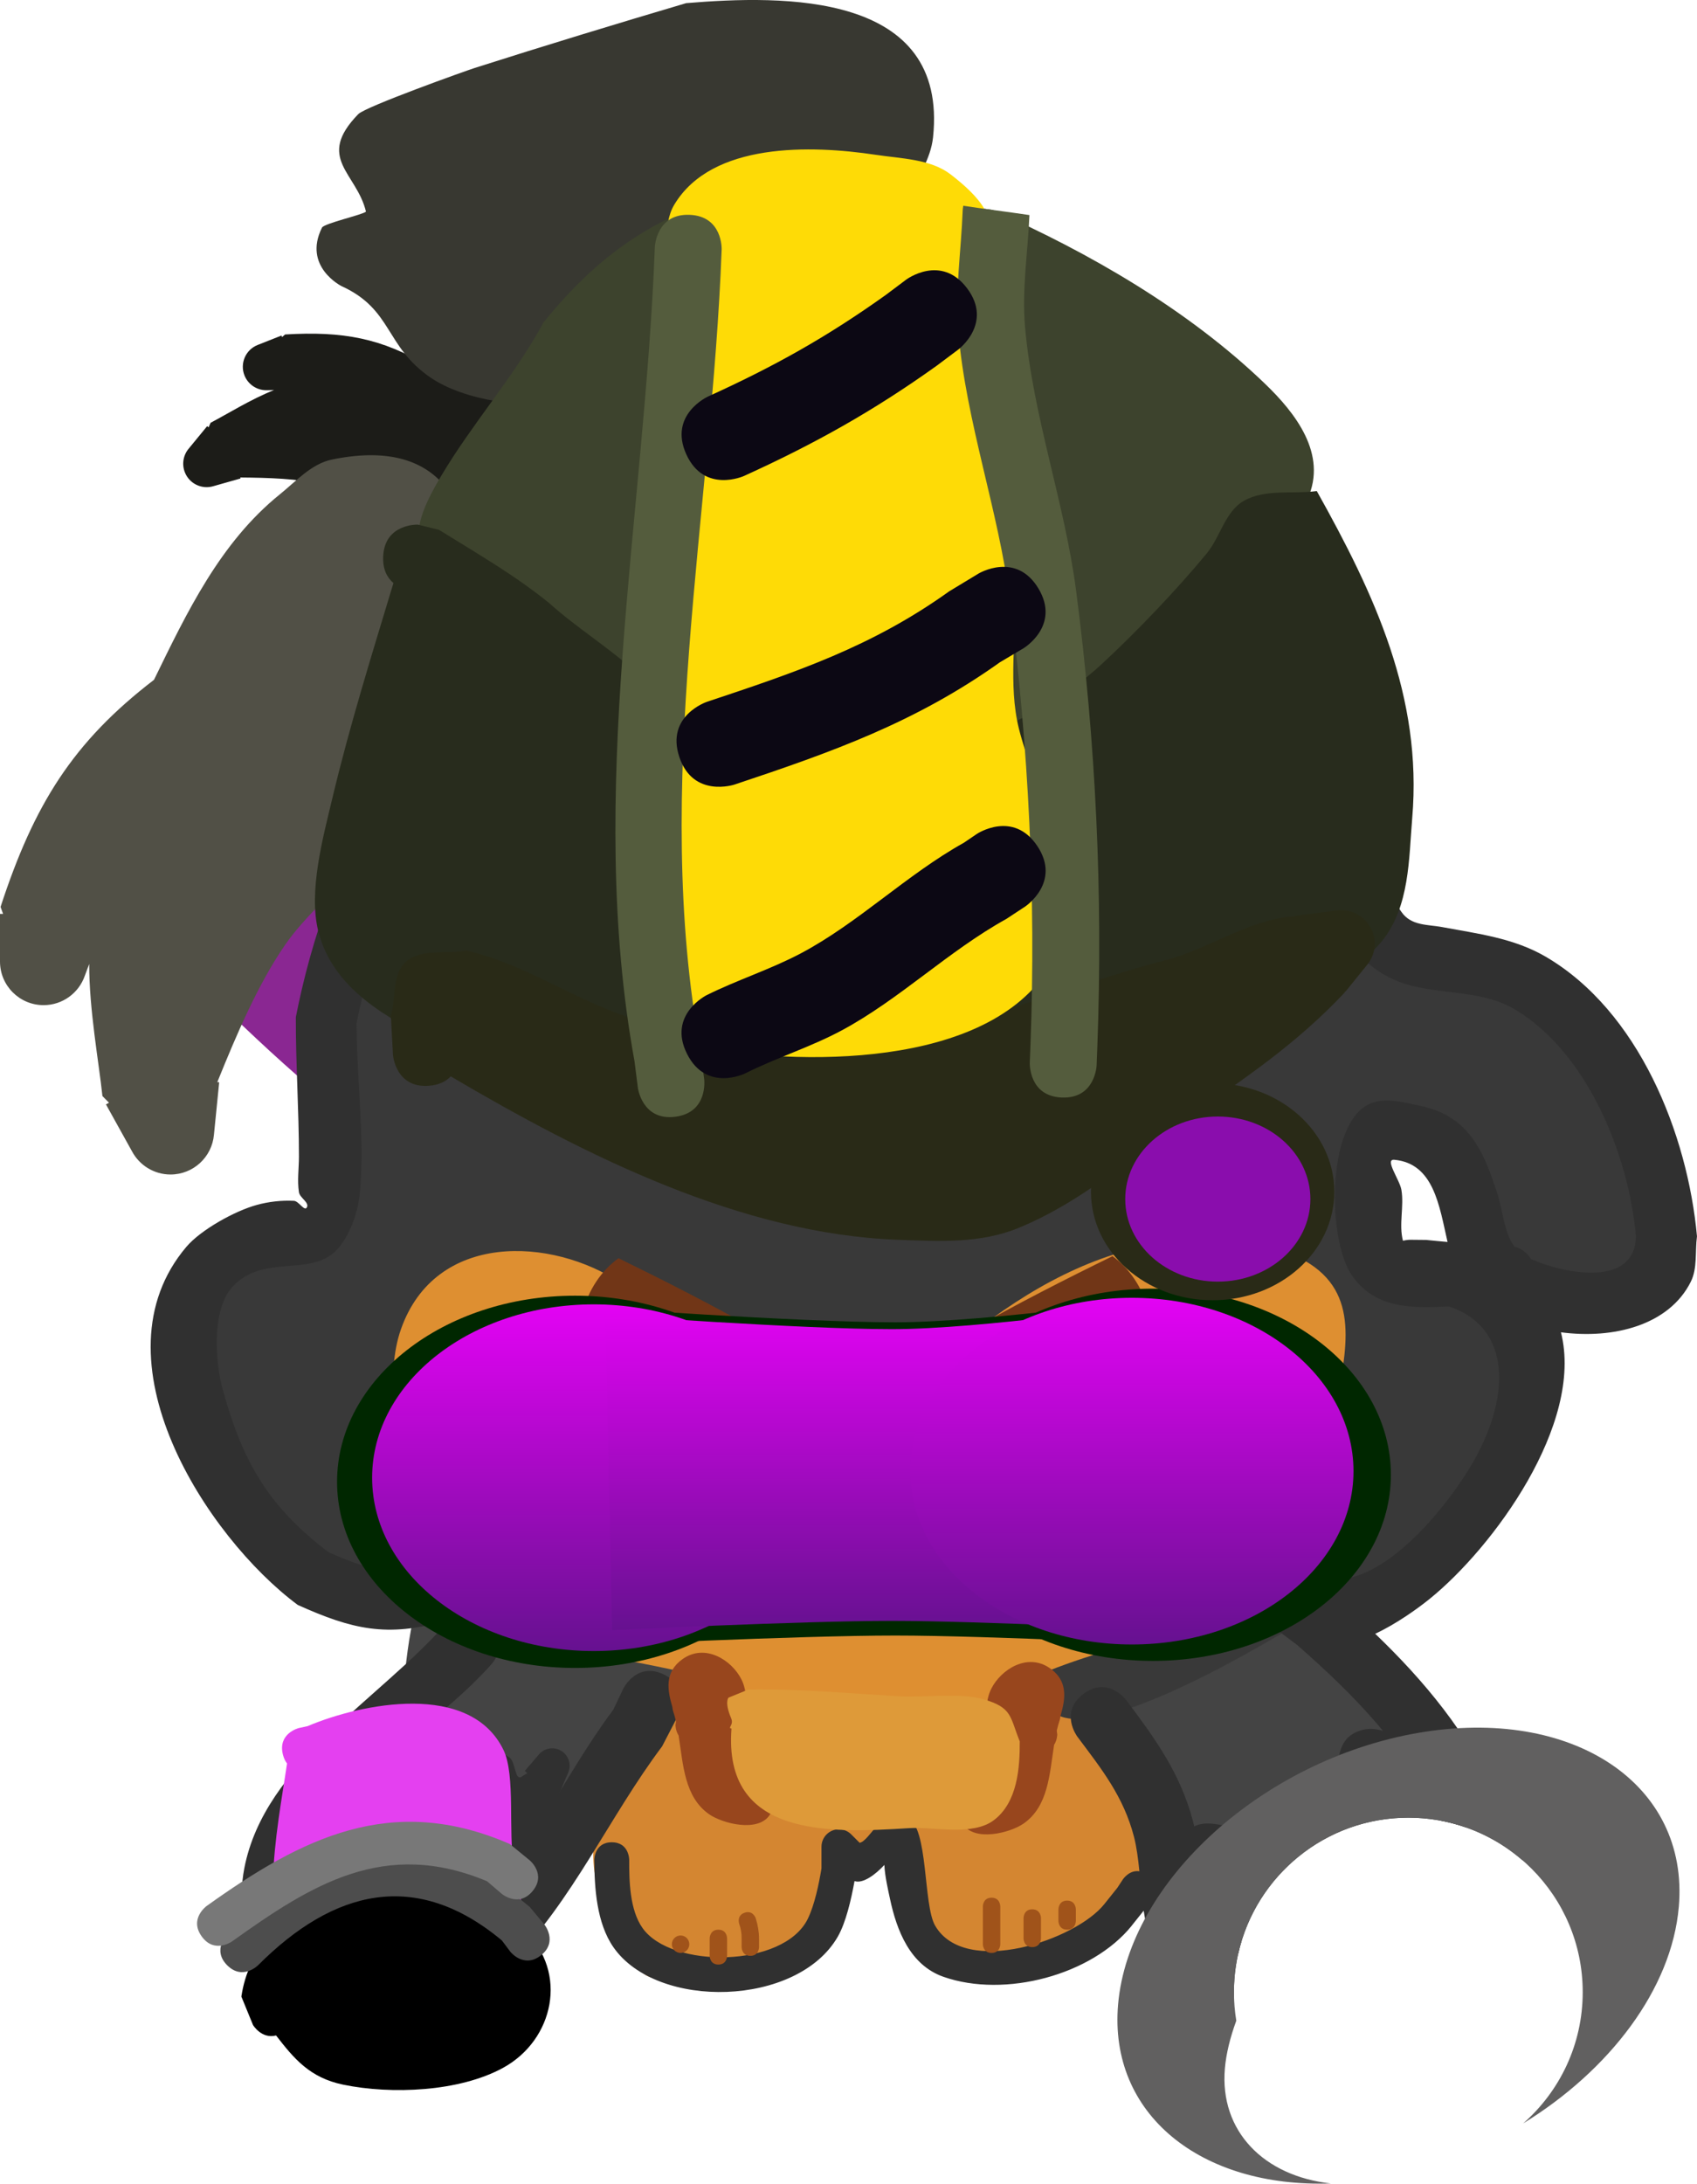 <svg version="1.1" xmlns="http://www.w3.org/2000/svg" xmlns:xlink="http://www.w3.org/1999/xlink" width="97.318" height="125.171" viewBox="0,0,97.318,125.171"><defs><linearGradient x1="223.468" y1="187.786" x2="223.468" y2="207.659" gradientUnits="userSpaceOnUse" id="color-1"><stop offset="0" stop-color="#e303f4"/><stop offset="1" stop-color="#661190"/></linearGradient><linearGradient x1="240.095" y1="187.786" x2="240.095" y2="206.463" gradientUnits="userSpaceOnUse" id="color-2"><stop offset="0" stop-color="#e303f4"/><stop offset="1" stop-color="#661190"/></linearGradient><linearGradient x1="254.329" y1="187.41" x2="254.329" y2="207.282" gradientUnits="userSpaceOnUse" id="color-3"><stop offset="0" stop-color="#e303f4"/><stop offset="1" stop-color="#661190"/></linearGradient></defs><g transform="translate(-189.419,-113.018)"><g data-paper-data="{&quot;isPaintingLayer&quot;:true}" fill-rule="nonzero" stroke="none" stroke-linecap="butt" stroke-linejoin="miter" stroke-miterlimit="10" stroke-dasharray="" stroke-dashoffset="0" style="mix-blend-mode: normal"><path d="M214.013,134.021c2.306,0.182 4.682,0.342 6.743,1.512c0.558,0.317 1.231,0.559 1.583,1.096c1.845,2.817 0.421,4.644 -2.384,5.446c-2.766,0.791 -6.283,0.495 -9.01,-0.223c-1.039,-0.273 -1.993,-0.827 -3.039,-1.07c-1.426,-0.332 -3.087,-0.38 -4.708,-0.393l0.016,0.056l-1.563,0.443c-0.661,0.196 -1.373,-0.142 -1.631,-0.796c-0.189,-0.479 -0.084,-1.001 0.229,-1.367l1.049,-1.277l0.083,0.068l0.116,-0.264c0.902,-0.469 2.346,-1.37 3.638,-1.873l-0.392,0.007c-0.555,0.022 -1.089,-0.304 -1.305,-0.85c-0.272,-0.69 0.066,-1.471 0.757,-1.744l1.365,-0.539l0.035,0.089l0.172,-0.151c3.314,-0.199 5.543,0.209 8.247,1.831z" fill="#1c1c18" stroke-width="0.5"/><path d="M201.785,165.528l0.5,-1.587c0.677,-0.669 1.353,-1.338 2.03,-2.008c2.972,-1.881 6.75,-3.038 9.529,-4.947c2.215,-1.521 3.024,-4.765 3.962,-7.063c2.378,-5.82 4.543,-11.187 10.119,-14.559c2.476,-1.498 5.113,-3.63 8.404,-2.269c2.499,1.033 3,4.093 3.525,6.253c1.697,6.981 2.744,13.751 5.435,20.529c1.056,6.204 2.885,12.352 2.515,18.71c-0.139,2.399 -0.483,5.064 -1.98,7.081c-3.553,4.785 -11.639,3.038 -16.529,1.824c-11.273,-2.799 -20.183,-9.856 -28.224,-17.892c0,0 -1.768,-1.768 0,-3.536c0.239,-0.239 0.478,-0.414 0.713,-0.536z" fill="#8a2792" stroke-width="0.5"/><path d="M210.406,125.147c-0.533,-2.23 -2.903,-3.055 -0.442,-5.586c0.423,-0.435 6.222,-2.503 6.68,-2.648c4.023,-1.282 8.068,-2.515 12.122,-3.714c5.593,-0.469 15.042,-0.652 14.16,7.693c-0.132,1.244 -0.892,2.342 -1.447,3.463c-0.559,1.131 -1.067,2.322 -1.889,3.279c-0.539,0.628 -5.462,3.875 -5.886,4.029c-1.097,0.399 -2.354,0.062 -3.485,0.35c-2.925,0.745 -5.317,3.315 -8.345,3.982c-2.265,0.499 -5.838,-0.007 -7.778,-1.342c-2.62,-1.804 -2.146,-3.888 -5.093,-5.235c0,0 -2.236,-1.118 -1.118,-3.354c0.121,-0.242 2.379,-0.748 2.522,-0.917z" fill="#383831" stroke-width="0.5"/><path d="M198.25,151.986c1.889,-3.865 3.788,-7.867 7.22,-10.634c0.929,-0.749 1.808,-1.748 2.976,-1.99c6.134,-1.269 8.322,2.443 7.794,7.843c-0.52,5.326 -3.434,11.209 -6.537,15.437c-1.182,1.61 -2.791,2.884 -3.927,4.527c-1.548,2.24 -2.764,5.081 -3.895,7.877l0.108,0.011l-0.301,3.006c-0.112,1.277 -1.184,2.279 -2.49,2.279c-0.958,0 -1.79,-0.539 -2.21,-1.33l-1.492,-2.687l0.175,-0.097l-0.378,-0.381c-0.196,-1.881 -0.769,-4.994 -0.757,-7.573l-0.256,0.683c-0.34,0.976 -1.269,1.677 -2.361,1.677c-1.381,0 -2.5,-1.119 -2.5,-2.5v-2.73h0.177l-0.145,-0.4c1.918,-5.87 4.146,-9.448 8.799,-13.018z" fill="#515046" stroke-width="0.5"/><path d="M251.058,209.765c-0.079,-0.11 -0.143,-0.251 -0.179,-0.433c-0.196,-0.981 0.784,-1.177 0.784,-1.177l0.81,-0.154c2.967,-0.989 7.095,-3.5 9.953,-3.531c2.018,1.503 4.131,3.067 5.594,5.159c0.765,1.093 2.048,2.812 0.924,4.308c-0.441,0.587 -1.804,-0.316 -2.18,0.315c-0.474,0.795 -0.815,1.926 -1.701,2.196c-0.487,0.148 -1.206,-0.78 -1.673,-0.121c-0.47,0.662 -0.513,1.746 -1.247,2.092c-1.01,0.475 -2.547,-1.333 -3.309,-0.517c-0.174,0.186 0.242,0.563 0.081,0.761c-0.053,0.066 -0.109,0.128 -0.168,0.189l0.035,0.028l-0.739,0.923c-0.183,0.233 -0.467,0.383 -0.787,0.383c-0.502,0 -0.917,-0.37 -0.989,-0.852l-0.17,-1.02c-1.044,-2.594 -2.046,-6.462 -4.566,-7.948c0,0 -0.359,-0.216 -0.473,-0.601z" data-paper-data="{&quot;index&quot;:null}" fill="#444444" stroke-width="0.5"/><path d="M221.927,216.028c-0.63,0.856 -4.601,1.763 -5.637,1.028c-1.113,-0.789 -0.019,-1.725 -0.78,-2.532c-0.697,-0.74 -1.221,-1.197 -1.789,-2.077c-0.064,-0.048 -0.101,-0.084 -0.101,-0.084l-0.432,-0.482c-0.223,-0.511 -0.716,-0.977 -0.67,-1.533c0.11,-1.35 0.486,-6.61 1.93,-7.184c0.108,-0.043 2.907,2.227 2.995,2.213c2.01,-0.332 3.859,1.28 5.696,1.79c1.091,0.303 1.994,0.072 2.579,0.604c0.045,-0.016 0.091,-0.032 0.138,-0.048v-0.05h1.356c0.552,0 1,0.448 1,1c0,0.552 -0.448,1 -1,1h-0.962c-1.621,0.564 -1.251,2.005 -1.654,3.008c-0.466,1.159 -1.629,1.934 -2.669,3.348z" data-paper-data="{&quot;index&quot;:null}" fill="#444444" stroke-width="0.5"/><path d="M223.455,218.777l0.362,-0.38c-0.57,-2.851 -0.618,-6.51 2.914,-7.56c2.285,-0.679 4.941,1.12 6.99,1.817c2.496,0.85 5.38,0.465 7.908,-0.039c3.191,-0.451 6.85,-3.259 10.129,-1.947c6.008,2.404 6.791,10.752 0.684,13.229c-2.208,1.325 -5.739,3.199 -8.466,2.479c-2.879,-0.76 -2.555,-4.845 -3.94,-6.727c-0.945,-1.283 -2.269,0.398 -2.472,1.208c-0.183,0.727 -0.378,1.456 -0.654,2.153c-1.297,2.579 -4.129,3.596 -7.243,3.161c-0.951,-0.133 -2.533,0.657 -3.339,-0.028c-1.691,-1.437 -3.068,-4.815 -2.872,-7.366z" data-paper-data="{&quot;index&quot;:null}" fill="#d48631" stroke-width="0.5"/><path d="M257.233,221.468c-0.63,-0.343 -0.44,-1.103 -0.44,-1.103l0.106,-0.3c0.188,-2.014 0.733,-2.931 2.898,-2.347c1.024,-0.689 1.903,-0.357 2.809,-0.582c0.674,-0.167 0.119,-1.578 0.696,-1.965c0.643,-0.432 1.624,0.464 2.32,0.126c0.899,-0.437 -0.032,-2.624 1.948,-3.122c1.367,-0.344 3.071,1.05 3.842,1.955c0.836,0.982 1.595,2.268 2.105,3.649c-1.042,-0.368 -2.164,-0.569 -3.333,-0.569c-4.758,0 -8.74,3.323 -9.751,7.775c-0.413,0.157 -0.839,0.38 -1.216,0.235c-1.314,-0.504 -1.76,-2.235 -1.983,-3.752z" data-paper-data="{&quot;index&quot;:null}" fill="#303030" stroke-width="0.5"/><path d="M212.984,211.031l0.198,0.263c0.285,0.41 1.056,-0.129 1.494,0.111c1.345,0.737 0.759,1.416 1.122,2.365c0.151,0.393 0.654,-0.656 1.075,-0.663c0.625,-0.01 1.246,0.293 1.759,0.65c0.357,0.248 0.309,1.337 0.682,1.113c0.116,-0.069 0.23,-0.142 0.344,-0.215l-0.145,-0.124l0.81,-0.944c0.183,-0.217 0.457,-0.354 0.763,-0.354c0.552,0 1,0.448 1,1c0,0.148 -0.032,0.288 -0.09,0.414l-0.398,0.929c-1.01,2.354 -2.576,4.396 -3.517,6.76c-0.421,1.057 -0.976,3.082 -2.098,3.636c-1.352,0.667 -2.701,-0.432 -3.957,-0.709c-1.68,0.006 -3.369,0.935 -4.955,0.169c-2.132,-1.03 -2.755,-4.181 -2.287,-6.26c0.809,-3.594 4.362,-6.055 6.402,-8.911c0,0 0.581,-0.814 1.395,-0.233c0.451,0.322 0.474,0.716 0.404,1.003z" data-paper-data="{&quot;index&quot;:null}" fill="#303030" stroke-width="0.5"/><path d="M232.635,149.535c0.236,-1.414 0.039,-5.322 1.613,-6.104c1.733,-0.862 2.217,1.024 3.307,0.864c0.537,-0.079 0.26,-5.068 0.296,-5.207c0.157,-0.612 0.398,-1.313 0.933,-1.649c0.312,-0.196 0.654,0.451 1.022,0.423c0.184,-0.014 -0.284,-0.296 -0.274,-0.48c0.025,-0.451 0.27,-0.863 0.372,-1.303c0.247,-1.068 0.496,-1.796 0.904,-2.526l-0.112,-0.045l0.364,-0.909c0.142,-0.38 0.508,-0.65 0.937,-0.65c0.371,0 0.694,0.202 0.867,0.501l0.549,0.915l-0.018,0.011l0.051,0.049c0.866,2.028 2.363,3.808 2.874,5.995c0.122,0.524 -0.238,1.398 0.264,1.593c0.21,0.082 0.678,-0.015 1.126,-0.088c0.44,-0.071 1.004,-1.689 1.148,-1.521c0.092,0.108 0.816,5.15 0.935,5.614c0.662,2.581 -0.503,3.729 -0.472,6.362c0.053,0.041 0.083,0.07 0.083,0.07l0.372,0.372c2.727,2.736 6.912,3.441 9.967,5.882c2.605,2.087 4.881,3.976 6.886,6.71c0.822,1.121 1.494,3.357 2.388,4.247c0.622,0.619 4.121,0.205 5.003,0.383c2.729,0.551 4.597,2.314 6.489,4.209c2.353,2.744 5.429,6.968 4.117,10.878c-0.315,0.94 -0.881,1.387 -1.538,2.047c-4.044,4.065 -8.175,0.34 -9.47,-4.106c-0.374,-0.932 -0.595,-1.899 -1.178,-2.73c-1.034,-1.476 -4.465,-3.257 -5.773,-0.976c-1.76,3.071 2.239,6.007 4.557,6.925c1.474,0.634 3.415,1.401 4.36,2.793c2.07,3.046 -0.091,8.801 -2.323,11.267c-2.449,2.707 -20.463,14.689 -23.512,11.745c-0.169,-0.467 -1.658,-1.471 -1.333,-2.178c2.297,-4.987 16.868,-14.701 17.421,-17.941c0.249,-1.455 0.168,-3.985 -1.368,-4.347c-1.573,-0.371 -4.056,0.213 -5.726,0.213c-5.613,0 -9.954,0.987 -14.213,4.762c-1.3,1.153 -2.048,3.106 -3.168,4.43c-0.431,0.51 -0.749,1.432 -1.416,1.416c-1.013,-0.025 -1.556,-1.738 -1.859,-2.49c-0.651,-1.756 -3.403,-0.932 -4.832,-2.04c-3.196,-2.479 -6.174,-5.816 -9.61,-6.867c-2.336,-0.715 -3.892,-1.516 -6.181,-0.601c-0.877,0.437 -3.127,1.321 -3.642,2.199c-1.2,2.047 0.143,7.199 0.32,9.461c0.1,1.282 2.404,5.595 1.171,6.563c-1.109,0.87 -6.76,-0.349 -7.981,-0.835c-4.03,-2.414 -8.302,-9.834 -6.075,-14.625c0.973,-2.092 3.423,-3.215 5.609,-3.55c1.282,-0.197 2.351,-0.616 2.098,-0.851c0.71,-4.329 0.361,-7.43 0.713,-11.862c0.162,-2.044 0.831,-4.274 1.341,-6.265c0.528,-2.064 1.324,-3.464 2.374,-5.213c2.364,-2.391 5.547,-4.461 8.651,-5.88c3.22,-1.472 7.638,-1.898 10.393,-4.149c0,0 0.018,-0.014 0.051,-0.036c0.049,-0.292 0.097,-0.583 0.146,-0.875z" data-paper-data="{&quot;index&quot;:null}" fill="#393939" stroke-width="0.5"/><path d="M225.349,186.907c3.582,1.073 6.864,3.199 9.974,5.209c1.022,0.66 2.183,1.591 2.815,2.627c0.276,0.452 0.1,0.628 0.589,0.833c0.254,0.106 1.899,-1.98 2.092,-2.212c6.07,-6.079 13.807,-11.395 22.794,-8.398c3.736,1.662 3.115,4.84 2.528,8.164c-1.021,5.786 -2.617,10.758 -8.499,12.966c-2.647,0.989 -5.484,1.656 -8.091,2.694c-1.224,0.487 -1.613,1.542 -3.067,1.829c-3.742,0.74 -8.609,-0.387 -12.471,-0.392c-2.568,0.248 -3.738,-0.999 -6.088,-1.512c-4.658,-1.017 -10.94,-1.642 -13.906,-5.969c-0.959,-1.399 -1.119,-3.121 -1.519,-4.733c-0.3,-2.689 -1.007,-6.19 -0.088,-8.801c1.976,-5.614 8.646,-5.29 12.613,-2.651c0,0 0.189,0.126 0.326,0.347z" data-paper-data="{&quot;index&quot;:null}" fill="#de8f31" stroke-width="0.5"/><path d="M263.798,207.303l-1.433,-1.075c-0.434,-0.318 -0.716,-0.832 -0.716,-1.412c0,-0.967 0.783,-1.75 1.75,-1.75c0.13,0 0.257,0.014 0.379,0.041l1.826,0.365l-0.04,0.198c0.4,-0.05 0.799,-0.112 1.194,-0.194c2.828,-0.584 5.886,-4.421 7.212,-6.775c2.043,-3.629 2.149,-7.587 -1.455,-8.796c-2.055,0.093 -4.229,0.179 -5.578,-1.798c-1.385,-2.03 -1.45,-8.489 0.902,-9.753c0.905,-0.486 2.076,-0.152 3.08,0.065c2.786,0.603 3.612,2.659 4.384,5.072c0.309,0.966 0.37,2.164 0.951,2.97c0.329,0.102 0.722,0.309 0.961,0.733c2.006,0.868 5.976,1.62 6.022,-1.322c-0.418,-4.629 -2.767,-10.509 -6.953,-12.999c-2.153,-1.281 -4.891,-0.712 -7.087,-1.773c-2.433,-1.176 -2.496,-2.92 -3.884,-4.876c-1.874,-2.64 -4.205,-4.549 -6.461,-6.796c-2.284,-2.059 -6.887,-1.996 -8.732,-4.279c-1.595,-1.973 -1.075,-6.219 -1.306,-8.552c-0.078,-0.787 -0.502,-2.52 -0.783,-3.886c-0.589,0.406 -1.038,1.378 -1.655,1.122c-1.047,-0.435 -1.305,-1.857 -1.883,-2.833c-0.96,-1.621 -1.84,-3.401 -2.695,-5.156c-0.033,1.613 -0.173,3.197 -0.735,4.246c-0.289,0.539 -1.158,0.522 -1.536,1.002c-0.542,0.689 -0.062,3.793 -0.062,4.588c0,0 0,0.417 -0.203,0.843c0.12,0.45 0.078,1.024 -0.495,1.597c-1.237,1.237 -2.475,0 -2.475,0l-0.548,-0.713c-0.132,-0.314 -0.312,-0.602 -0.507,-0.882c-0.029,1.965 -0.647,4.348 -0.805,5.929c0,0 -0.115,1.153 -1.097,1.489c-0.386,0.436 -0.929,0.584 -0.929,0.584c-4.405,1.199 -8.064,2.345 -12.219,4.191c-1.871,0.832 -4.361,1.952 -5.677,3.595c-2.389,2.982 -3.894,7.686 -4.645,11.356c0.011,3.213 0.471,6.474 0.195,9.691c-0.093,1.08 -0.543,2.401 -1.252,3.221c-1.484,1.716 -4.284,0.244 -6.065,2.209c-1.193,1.317 -0.985,4.287 -0.558,5.845c1.145,4.175 2.61,6.726 6.081,9.362c2.218,0.97 3.328,1.312 5.683,0.577l1.433,-0.074c0,0 1.75,0 1.75,1.75c0,0.584 -0.195,0.974 -0.455,1.233c0.25,0.06 0.515,0.193 0.788,0.432c1.317,1.152 0.165,2.469 0.165,2.469c-3.259,3.711 -9.687,7.275 -10.767,12.401c-0.915,4.345 3.159,2.446 5.61,2.767c0.977,0.128 1.972,1.327 2.832,0.846c0.439,-0.246 0.568,-0.83 0.852,-1.245c3.47,-3.442 5.505,-8.22 8.434,-12.133l0.579,-1.221c0,0 0.783,-1.565 2.348,-0.783c1.565,0.783 0.783,2.348 0.783,2.348l-0.91,1.756c-3.031,4.034 -5.125,8.846 -8.688,12.434c-2.771,2.744 -3.24,2.079 -6.738,1.461c-1.121,-0.198 -2.232,0.669 -3.366,0.575c-4.028,-0.333 -5.865,-3.884 -5.168,-7.485c1.17,-6.046 7.794,-9.697 11.566,-14.026c0,0 0.045,-0.051 0.127,-0.124l-0.168,-0.029c-3.334,0.97 -5.358,0.484 -8.461,-0.911c-5.245,-3.896 -11.843,-14.093 -6.388,-20.526c0.836,-0.985 2.797,-2.064 4.035,-2.402c0.691,-0.189 1.42,-0.272 2.135,-0.236c0.276,0.014 0.599,0.62 0.738,0.381c0.164,-0.284 -0.402,-0.549 -0.452,-0.873c-0.104,-0.674 0,-1.365 0,-2.047c0,-2.675 -0.185,-5.319 -0.178,-7.989c0.843,-4.293 2.562,-9.745 5.405,-13.21c4.423,-5.392 12.848,-7.122 19.233,-8.838c0.162,-2.194 0.146,-4.504 0.478,-6.626c0.177,-1.129 -0.222,-2.826 0.803,-3.332c1.349,-0.667 2.58,-0.294 3.62,0.511c0.067,-0.991 0.259,-1.943 0.726,-2.726c0.287,-0.48 1.113,-0.406 1.442,-0.859c0.6,-0.827 -0.123,-2.043 -0.076,-3.064c0.023,-0.506 0.318,-3.397 0.379,-4.003l0.184,-1.842c0.078,-0.894 0.829,-1.595 1.743,-1.595c0.58,0 1.094,0.282 1.412,0.716l1.104,1.473l-0.335,0.251c1.314,1.47 2.214,3.076 3.287,5.218c0.684,1.365 1.553,2.682 1.897,4.169c0.073,0.316 -0.691,1.02 -0.394,0.889c0.6,-0.266 0.81,-1.554 1.434,-1.35c1.205,0.394 2.016,1.619 2.683,2.697c1.338,2.16 0.716,5.865 1.065,8.28c0.138,0.958 -0.186,2.093 0.379,2.88c0.56,0.779 1.878,0.423 2.778,0.755c2.171,0.801 3.857,1.65 5.612,3.155c3.387,3.401 5.839,6.53 8.548,10.423c0.556,0.799 1.497,0.709 2.324,0.863c2.041,0.381 4.111,0.628 5.94,1.696c5.344,3.12 8.145,10.163 8.681,16.033c-0.118,0.868 0.036,1.819 -0.355,2.603c-1.245,2.493 -4.437,3.299 -7.446,2.896c1.329,5.258 -3.912,12.37 -7.55,15.299c-0.663,0.534 -1.895,1.424 -3.102,1.982c2.833,2.72 5.304,5.694 6.946,9.341c0.638,1.417 1.209,2.575 1.507,3.647c-1.319,-1.146 -2.941,-1.951 -4.73,-2.281c-1.84,-4.05 -4.878,-7.156 -8.209,-10.073zM271.203,184.092c0.477,0.052 0.874,0.083 1.228,0.117c-0.478,-2.095 -0.793,-4.497 -3.05,-4.711c-0.587,-0.056 0.304,1.14 0.404,1.721c0.163,0.958 -0.158,1.986 0.089,2.919c0.236,-0.054 0.409,-0.055 0.411,-0.055z" data-paper-data="{&quot;index&quot;:null}" fill="#303030" stroke-width="0.5"/><path d="M254.316,223.408c-2.277,2.819 -7.266,4.16 -10.793,2.923c-1.914,-0.671 -2.677,-2.649 -3.063,-4.456c-0.104,-0.485 -0.297,-1.314 -0.326,-1.955c-0.496,0.537 -1.222,1.091 -1.71,0.925c-0.194,1.057 -0.492,2.372 -0.963,3.19c-2.314,4.016 -10.35,4.213 -12.863,0.602c-0.967,-1.39 -1.092,-3.401 -1.096,-5.017c0,0 0,-1 1,-1c1,0 1,1 1,1c-0.003,1.214 0.025,2.867 0.765,3.916c1.648,2.334 8.074,2.296 9.47,-0.515c0.393,-0.792 0.647,-2.022 0.792,-2.905v-1.241c0,-0.552 0.448,-1 1,-1c0.276,0 0.526,0.112 0.707,0.293l0.482,0.482c0.076,-0.018 0.148,-0.053 0.214,-0.106c0.693,-0.565 1.173,-1.96 2.552,-1.321c1.183,0.548 0.87,4.979 1.561,6.174c1.719,2.971 8.071,0.832 9.708,-1.238c0.248,-0.31 0.496,-0.62 0.744,-0.931l0.321,-0.488c0,0 0.363,-0.545 0.942,-0.459c-0.072,-0.71 -0.159,-1.396 -0.313,-1.988c-0.598,-2.296 -1.849,-3.866 -3.245,-5.727c0,0 -1.05,-1.4 0.35,-2.45c1.4,-1.05 2.45,0.35 2.45,0.35c1.668,2.224 3.101,4.189 3.827,6.928c0.478,1.803 0.394,3.841 0.873,5.59c0.201,0.735 1.04,1.083 1.907,1.321c-0.278,0.919 -0.428,1.894 -0.428,2.904c0,0.149 0.003,0.297 0.01,0.444c-2.004,-0.766 -3.697,-0.879 -4.756,-3.413c-0.206,-0.492 -0.335,-1.076 -0.429,-1.699c-0.231,0.289 -0.462,0.577 -0.693,0.866z" data-paper-data="{&quot;index&quot;:null}" fill="#303030" stroke-width="0.5"/><path d="M270.284,184.083v0c0,0 0,0 0,0z" data-paper-data="{&quot;index&quot;:null}" fill="#303030" stroke-width="0.5"/><path d="M227.975,210.864c-0.275,-0.948 -0.478,-1.995 0.595,-2.75c1.291,-0.908 2.81,0.06 3.37,1.173c0.674,1.341 -0.131,3.455 0.386,4.873c0.282,0.775 1.911,1.85 1.236,2.889c-0.669,1.028 -2.71,0.494 -3.468,-0.03c-1.425,-0.985 -1.495,-2.835 -1.758,-4.519c-0.18,-0.278 -0.18,-0.597 -0.18,-0.597l0.029,-0.212c-0.046,-0.202 -0.1,-0.399 -0.164,-0.588c0,0 -0.032,-0.097 -0.045,-0.239z" data-paper-data="{&quot;index&quot;:null}" fill="#98461d" stroke-width="0.5"/><path d="M250.184,211.636c-0.064,0.189 -0.117,0.386 -0.164,0.588l0.029,0.212c0,0 0,0.319 -0.18,0.597c-0.263,1.684 -0.333,3.534 -1.758,4.519c-0.758,0.524 -2.799,1.058 -3.468,0.03c-0.676,-1.038 0.953,-2.114 1.236,-2.889c0.517,-1.418 -0.289,-3.531 0.386,-4.873c0.56,-1.113 2.079,-2.081 3.37,-1.173c0.78,0.548 0.886,1.251 0.78,1.958c-0.04,0.266 -0.11,0.532 -0.185,0.792c-0.013,0.142 -0.045,0.239 -0.045,0.239z" data-paper-data="{&quot;index&quot;:null}" fill="#98461d" stroke-width="0.5"/><path d="M244.612,149.966c-0.233,-0.132 -0.452,-0.381 -0.452,-0.85c0,-1 1,-1 1,-1l1.115,0.629c0.501,1.265 1.023,2.448 1.481,3.719c0.286,0.098 0.637,0.34 0.637,0.932c0,1 -1,1 -1,1l-0.195,-0.013c-0.056,0.012 -0.109,0.02 -0.16,0.024c-3.804,0.643 -6.763,2.322 -10.789,1.651c0,0 -0.986,-0.164 -0.822,-1.151c0.164,-0.986 1.151,-0.822 1.151,-0.822c3.363,0.561 6.019,-0.714 9.117,-1.438c-0.341,-0.909 -0.71,-1.776 -1.082,-2.682z" data-paper-data="{&quot;index&quot;:null}" fill="#843e18" stroke-width="0.5"/><path d="M231.368,212.103c-0.253,-0.042 0.152,-0.193 -0.02,-0.595c-0.394,-0.919 -0.153,-1.177 -0.153,-1.177l1.142,-0.467c2.927,-0.046 5.755,0.219 8.665,0.388c1.407,0.082 3.487,-0.219 4.813,0.168c1.669,0.486 1.508,0.993 2.084,2.416c0.006,1.506 -0.124,3.484 -1.481,4.514c-1.229,0.932 -3.446,0.37 -4.866,0.46c-4.613,0.293 -10.658,0.523 -10.184,-5.705z" data-paper-data="{&quot;index&quot;:null}" fill="#de9a39" stroke-width="0.5"/><path d="M230.464,199.871c0.071,0.05 0.113,0.091 0.113,0.091l0.575,0.748c0.833,3.419 -2.749,6.897 -5.562,3.552c-2.834,-3.371 1.331,-6.459 4.574,-4.67c0,0 0.17,0.097 0.301,0.28z" data-paper-data="{&quot;index&quot;:null}" fill="#4d2813" stroke-width="0.5"/><path d="M244.182,190.983c-0.011,-0.017 -0.022,-0.034 -0.032,-0.051c-0.486,-0.809 0.324,-1.295 0.324,-1.295l0.657,-0.394c2.619,-1.492 5.372,-2.891 8.086,-4.219c1.977,1.42 2.993,4.517 1.472,6.868c-0.955,1.476 -3.325,2.157 -4.732,3.057c-0.974,0.623 -1.854,2.117 -3.277,1.797c-2.149,-0.484 -2.148,-4.084 -2.498,-5.763z" data-paper-data="{&quot;index&quot;:null}" fill="#713617" stroke-width="0.5"/><path d="M231.426,196.863c-1.423,0.32 -2.303,-1.173 -3.277,-1.797c-1.407,-0.9 -3.777,-1.582 -4.732,-3.057c-1.522,-2.352 -0.505,-5.448 1.472,-6.868c2.714,1.328 5.467,2.727 8.086,4.219l0.657,0.394c0,0 0.809,0.486 0.324,1.295c-0.011,0.018 -0.021,0.035 -0.032,0.051c-0.35,1.679 -0.348,5.279 -2.498,5.763z" data-paper-data="{&quot;index&quot;:null}" fill="#713617" stroke-width="0.5"/><path d="M246.283,224.963c-0.5,0 -0.5,-0.5 -0.5,-0.5c0,-0.667 0,-1.5 0,-2.167c0,0 0,-0.5 0.5,-0.5c0.5,0 0.5,0.5 0.5,0.5c0,0.667 0,1.333 0,2v0.167c0,0 0,0.5 -0.5,0.5z" data-paper-data="{&quot;index&quot;:null}" fill="#a0531a" stroke-width="0.5"/><path d="M248.616,224.63c-0.5,0 -0.5,-0.5 -0.5,-0.5c0,-0.333 0,-0.833 0,-1.167c0,0 0,-0.5 0.5,-0.5c0.5,0 0.5,0.5 0.5,0.5c0,0.333 0,0.667 0,1v0.167c0,0 0,0.5 -0.5,0.5z" data-paper-data="{&quot;index&quot;:null}" fill="#a0531a" stroke-width="0.5"/><path d="M250.616,223.63c-0.5,0 -0.5,-0.5 -0.5,-0.5c0,-0.167 0,-0.5 0,-0.667c0,0 0,-0.5 0.5,-0.5c0.5,0 0.5,0.5 0.5,0.5c0,0.167 0,0.333 0,0.5v0.167c0,0 0,0.5 -0.5,0.5z" data-paper-data="{&quot;index&quot;:null}" fill="#a0531a" stroke-width="0.5"/><path d="M232.449,225.13c-0.5,0 -0.5,-0.5 -0.5,-0.5v-0.5c0.004,-0.284 -0.047,-0.573 -0.141,-0.842c0,0 -0.158,-0.474 0.316,-0.632c0.474,-0.158 0.632,0.316 0.632,0.316c0.12,0.373 0.188,0.767 0.192,1.158v0.5c0,0 0,0.5 -0.5,0.5z" data-paper-data="{&quot;index&quot;:null}" fill="#a0531a" stroke-width="0.5"/><path d="M230.616,225.63c-0.5,0 -0.5,-0.5 -0.5,-0.5c0,-0.167 0,-0.833 0,-1c0,0 0,-0.5 0.5,-0.5c0.5,0 0.5,0.5 0.5,0.5c0,0.167 0,0.333 0,0.5v0.5c0,0 0,0.5 -0.5,0.5z" data-paper-data="{&quot;index&quot;:null}" fill="#a0531a" stroke-width="0.5"/><path d="M227.949,224.463c0,-0.276 0.224,-0.5 0.5,-0.5c0.276,0 0.5,0.224 0.5,0.5c0,0.276 -0.224,0.5 -0.5,0.5c-0.276,0 -0.5,-0.224 -0.5,-0.5z" data-paper-data="{&quot;index&quot;:null}" fill="#a0531a" stroke-width="0.5"/><path d="M220.454,157.173c-0.264,0.435 -1.333,1.912 -3.206,0.975c-2.181,-1.09 -1.09,-3.271 -1.09,-3.271l1.072,-1.426c1.839,-1.204 3.902,-2.079 5.999,-2.74c0,0 2.33,-0.717 3.047,1.613c0.717,2.33 -1.613,3.047 -1.613,3.047c-1.46,0.435 -2.908,1.005 -4.209,1.801z" fill="#ad5821" stroke-width="0.5"/><path d="M217.13,146.336c-0.392,0.125 -0.778,-0.086 -0.778,-0.086l-0.293,-0.199c-3.602,-0.907 -2.949,-3.036 -1.358,-5.723c1.806,-3.05 4.233,-5.761 5.879,-8.818c2.612,-3.229 5.278,-5.345 9.076,-6.8c1.2,-0.46 2.206,-1.188 3.568,-1.294c2.2,-0.172 4.347,-0.005 6.474,0.316c0.405,0.112 0.809,0.207 1.233,0.349l0.152,0.051c0,0 0.115,0.038 0.216,-0.014c1.673,0.466 3.324,0.703 5.046,0.936c5.571,2.463 11.232,5.738 15.632,9.975c1.702,1.639 3.593,4.012 2.429,6.581c-0.437,0.965 -1.847,2.323 -2.567,3.177c-1.343,6.088 -6.276,8.544 -11.431,10.874c-2.884,1.303 -5.338,3.576 -8.416,4.604c-1.466,0.49 -3.598,0.282 -5.126,0.393c-2.206,-0.081 -4.386,-0.052 -6.378,-1.144c-2.291,-1.255 -3.745,-3.542 -5.668,-5.196c-2.884,-2.482 -5.185,-5.205 -7.691,-7.981z" fill="#3d432d" stroke-width="0.5"/><path d="M211.98,146.437c-0.344,-0.292 -0.616,-0.758 -0.588,-1.503c0.072,-1.916 1.988,-1.844 1.988,-1.844l1.212,0.298c2.207,1.374 4.272,2.547 6.308,4.188c1.605,1.446 3.45,2.567 5.04,4.018c1.921,1.754 3.48,4.525 5.964,5.568c1.501,0.63 3.977,0.339 5.523,0.125c5.28,-0.733 11.226,-2.536 15.194,-6.221c2.006,-1.863 4.258,-4.217 5.991,-6.311c0.788,-0.952 1.064,-2.418 2.139,-3.028c1.223,-0.695 2.788,-0.374 4.182,-0.561c3.308,5.912 6.064,11.797 5.473,18.742c-0.199,2.344 -0.137,5.056 -1.731,7.051c-1.725,2.161 -6.1,3.576 -8.639,4.363c-3.352,1.039 -6.831,2.023 -10.138,3.144c-3.944,1.336 -6.493,2.531 -10.713,2.398c-8.491,-0.319 -16.904,-0.186 -24.728,-4.076c-2.802,-1.393 -5.944,-3.062 -6.784,-6.386c-0.579,-2.291 0.278,-5.412 0.801,-7.61c0.993,-4.172 2.269,-8.25 3.508,-12.356z" fill="#282c1d" stroke-width="0.5"/><path d="M215.267,174.718c-0.264,0.278 -0.661,0.495 -1.26,0.539c-1.912,0.14 -2.052,-1.772 -2.052,-1.772l-0.119,-2.209c0.29,-1.045 0.052,-2.423 0.87,-3.135c0.884,-0.769 2.306,-0.42 3.459,-0.631c3.825,0.855 7.07,3.494 10.913,4.242c4.131,0.804 9.741,1.054 13.921,0.521c5.047,-0.644 10.297,-2.938 15.239,-4.209c2.471,-0.635 4.691,-2.278 7.232,-2.507c0.071,-0.006 0.142,-0.011 0.213,-0.015l-0.003,-0.024l2.377,-0.305c0.114,-0.017 0.232,-0.023 0.352,-0.019c1.058,0.04 1.884,0.93 1.844,1.988c-0.016,0.438 -0.179,0.837 -0.439,1.15l-1.247,1.539l-0.019,-0.015l-0.028,0.07c-2.791,2.961 -5.702,4.895 -9.015,7.193c-3.214,2.223 -5.953,4.743 -9.641,6.272c-2.238,0.928 -4.631,0.779 -6.983,0.692c-8.94,-0.331 -17.91,-4.824 -25.615,-9.367z" fill="#292a17" stroke-width="0.5"/><path d="M285.693,222.327c-0.408,4.701 -3.966,9.364 -8.923,12.407c2.092,-1.833 3.413,-4.524 3.413,-7.525c0,-5.523 -4.477,-10 -10,-10c-5.523,0 -10,4.477 -10,10c0,0.558 0.046,1.106 0.134,1.639c-0.355,0.966 -0.582,1.896 -0.654,2.733c-0.313,3.607 2.245,6.18 6.075,6.595c-7.46,0.264 -12.746,-3.971 -12.199,-10.266c0.612,-7.05 8.307,-14.015 17.186,-15.557c8.879,-1.542 15.581,2.924 14.969,9.974z" fill="#616060" stroke-width="0"/><g fill="#002700" stroke-width="0"><path d="M236.043,197.958c0,5.893 -6.11,10.669 -13.647,10.669c-7.537,0 -13.647,-4.777 -13.647,-10.669c0,-5.893 6.11,-10.669 13.647,-10.669c7.537,0 13.647,4.777 13.647,10.669z"/><path d="M223.525,207.344l-0.41,-19.414c0,0 12.041,0.884 17.648,0.884c5.471,0 15.801,-1.526 15.801,-1.526l0.821,20.055c0,0 -11.188,-0.573 -16.622,-0.573c-5.639,0 -17.238,0.573 -17.238,0.573z"/><path d="M269.181,197.554c0,5.893 -6.11,10.669 -13.647,10.669c-7.537,0 -13.647,-4.777 -13.647,-10.669c0,-5.893 6.11,-10.669 13.647,-10.669c7.537,0 13.647,4.777 13.647,10.669z"/></g><g stroke-width="0"><path d="M236.177,197.722c0,5.488 -5.69,9.936 -12.709,9.936c-7.019,0 -12.709,-4.449 -12.709,-9.936c0,-5.488 5.69,-9.936 12.709,-9.936c7.019,0 12.709,4.449 12.709,9.936z" fill="url(#color-1)"/><path d="M224.519,206.463l-0.382,-18.079c0,0 11.213,0.823 16.435,0.823c5.095,0 14.715,-1.421 14.715,-1.421l0.764,18.677c0,0 -10.419,-0.534 -15.48,-0.534c-5.252,0 -16.053,0.534 -16.053,0.534z" fill="url(#color-2)"/><path d="M267.038,197.346c0,5.488 -5.69,9.936 -12.709,9.936c-7.019,0 -12.709,-4.449 -12.709,-9.936c0,-5.488 5.69,-9.936 12.709,-9.936c7.019,0 12.709,4.449 12.709,9.936z" fill="url(#color-3)"/></g><path d="M265.937,181.331c0,3.434 -3.124,6.219 -6.977,6.219c-3.853,0 -6.977,-2.784 -6.977,-6.219c0,-3.434 3.124,-6.219 6.977,-6.219c3.853,0 6.977,2.784 6.977,6.219z" fill="#292a17" stroke-width="0"/><path d="M264.566,181.751c0,2.613 -2.377,4.732 -5.309,4.732c-2.932,0 -5.309,-2.118 -5.309,-4.732c0,-2.613 2.377,-4.732 5.309,-4.732c2.932,0 5.309,2.118 5.309,4.732z" fill="#8a0dad" stroke-width="0"/><path d="M230.954,173.264c-0.365,0.198 -0.837,0.326 -1.448,0.326c-2.321,0 -2.645,-1.852 -2.69,-2.368c-0.638,-1.795 -0.963,-3.705 -0.989,-5.592c0,-4.238 -0.359,-8.622 0.359,-12.823c0.534,-3.121 2.828,-5.113 2.916,-8.22c0.147,-5.22 -1.524,-10.405 -1.312,-15.663c0.056,-1.395 -0.434,-2.958 0.299,-4.177c2.159,-3.593 7.86,-3.41 11.528,-2.858c1.473,0.222 3.161,0.239 4.311,1.121c3.737,2.869 1.829,3.807 2.015,6.993c0.119,2.03 0.915,3.977 1.302,5.977c0.014,3.698 0.116,7.326 0.334,11.007c0.152,2.565 -0.356,5.256 0.269,7.792c0.827,3.356 3.619,8.26 2.594,11.784c-2.074,7.123 -12.695,7.628 -19.488,6.701z" fill="#fedb06" stroke-width="0.5"/><path d="M250.318,175.931c-1.916,-0.072 -1.844,-1.988 -1.844,-1.988l0.041,-1.081c0.32,-8.523 -0.111,-16.981 -1.181,-25.435c-0.652,-5.154 -2.512,-10.189 -2.958,-15.392c-0.199,-2.316 0.163,-4.646 0.251,-6.968c0,0 0.004,-0.101 0.033,-0.255c1.231,0.19 2.484,0.339 3.794,0.534c-0.091,2.138 -0.439,4.283 -0.252,6.414c0.449,5.118 2.274,10.078 2.933,15.151c1.125,8.664 1.542,17.357 1.213,26.094l-0.041,1.081c0,0 -0.072,1.916 -1.988,1.844z" fill="#545c3d" stroke-width="0.5"/><path d="M228.145,177.032c-1.902,0.244 -2.146,-1.658 -2.146,-1.658l-0.194,-1.531c-2.8,-15.362 0.587,-31.237 1.167,-46.667c0,0 0.072,-1.916 1.988,-1.844c1.916,0.072 1.844,1.988 1.844,1.988c-0.568,15.121 -3.996,30.787 -1.227,45.832l0.225,1.734c0,0 0.244,1.902 -1.658,2.146z" fill="#545c3d" stroke-width="0.5"/><path d="M244.882,129.548c1.5,2 -0.5,3.5 -0.5,3.5l-1.26,0.944c-3.626,2.59 -6.969,4.46 -11.036,6.309c0,0 -2.276,1.034 -3.31,-1.241c-1.034,-2.276 1.241,-3.31 1.241,-3.31c3.8,-1.727 6.817,-3.41 10.199,-5.825l1.167,-0.876c0,0 2,-1.5 3.5,0.5z" fill="#0c0814" stroke-width="0.5"/><path d="M248.969,146.749c1.286,2.144 -0.857,3.43 -0.857,3.43l-1.35,0.801c-4.849,3.455 -9.634,5.148 -15.223,7.011c0,0 -2.372,0.791 -3.162,-1.581c-0.791,-2.372 1.581,-3.162 1.581,-3.162c5.131,-1.71 9.463,-3.159 13.898,-6.336l1.684,-1.019c0,0 2.144,-1.286 3.43,0.858z" fill="#0c0814" stroke-width="0.5"/><path d="M248.906,161.513c1.387,2.08 -0.693,3.467 -0.693,3.467l-1.083,0.712c-3.339,1.849 -6.111,4.602 -9.443,6.391c-1.774,0.953 -3.718,1.554 -5.518,2.456c0,0 -2.236,1.118 -3.354,-1.118c-1.118,-2.236 1.118,-3.354 1.118,-3.354c1.763,-0.879 3.661,-1.477 5.403,-2.397c3.289,-1.738 6.073,-4.515 9.365,-6.349l0.737,-0.501c0,0 2.08,-1.387 3.467,0.693z" fill="#0c0814" stroke-width="0.5"/><g stroke-width="0.5"><path d="M205.878,214.102c-0.1,-0.13 -0.182,-0.298 -0.236,-0.513c-0.303,-1.213 0.91,-1.516 0.91,-1.516l0.508,-0.111c3.107,-1.315 9.323,-2.572 11.233,1.368c0.706,1.457 0.253,4.809 0.596,6.518c0.318,1.755 1.131,4.62 0.172,6.313c-0.521,0.92 -2.53,1.407 -3.423,1.723c-3.149,1.115 -6.112,1.548 -8.795,-0.992c-2.892,-2.737 -1.507,-9.045 -0.964,-12.79z" fill="#e440f0"/><path d="M205.251,229.694c-0.834,0.215 -1.322,-0.598 -1.322,-0.598l-0.668,-1.631c0.821,-5.525 7.253,-6.497 11.88,-6.057c1.424,0.594 3.245,1.216 4.383,2.301c2.483,2.369 1.668,6.236 -1.248,7.836c-2.517,1.382 -6.413,1.538 -9.171,0.97c-1.927,-0.397 -2.83,-1.5 -3.854,-2.821z" fill="#000000"/><path d="M220.448,225.096c-0.976,0.781 -1.757,-0.195 -1.757,-0.195l-0.491,-0.654c-4.933,-4.111 -9.662,-2.906 -13.983,1.424c0,0 -0.884,0.884 -1.768,0c-0.884,-0.884 0,-1.768 0,-1.768c5.225,-5.216 11.419,-6.519 17.351,-1.576l0.843,1.013c0,0 0.781,0.976 -0.195,1.757z" fill="#4d4d4d"/><path d="M219.961,221.42c-0.8,0.96 -1.761,0.16 -1.761,0.16l-0.853,-0.728c-5.877,-2.455 -10.06,0.191 -14.62,3.451c0,0 -1.017,0.727 -1.744,-0.291c-0.727,-1.017 0.291,-1.744 0.291,-1.744c5.432,-3.877 10.577,-6.512 17.38,-3.549l1.147,0.939c0,0 0.96,0.8 0.16,1.761z" fill="#787878"/></g></g></g></svg>